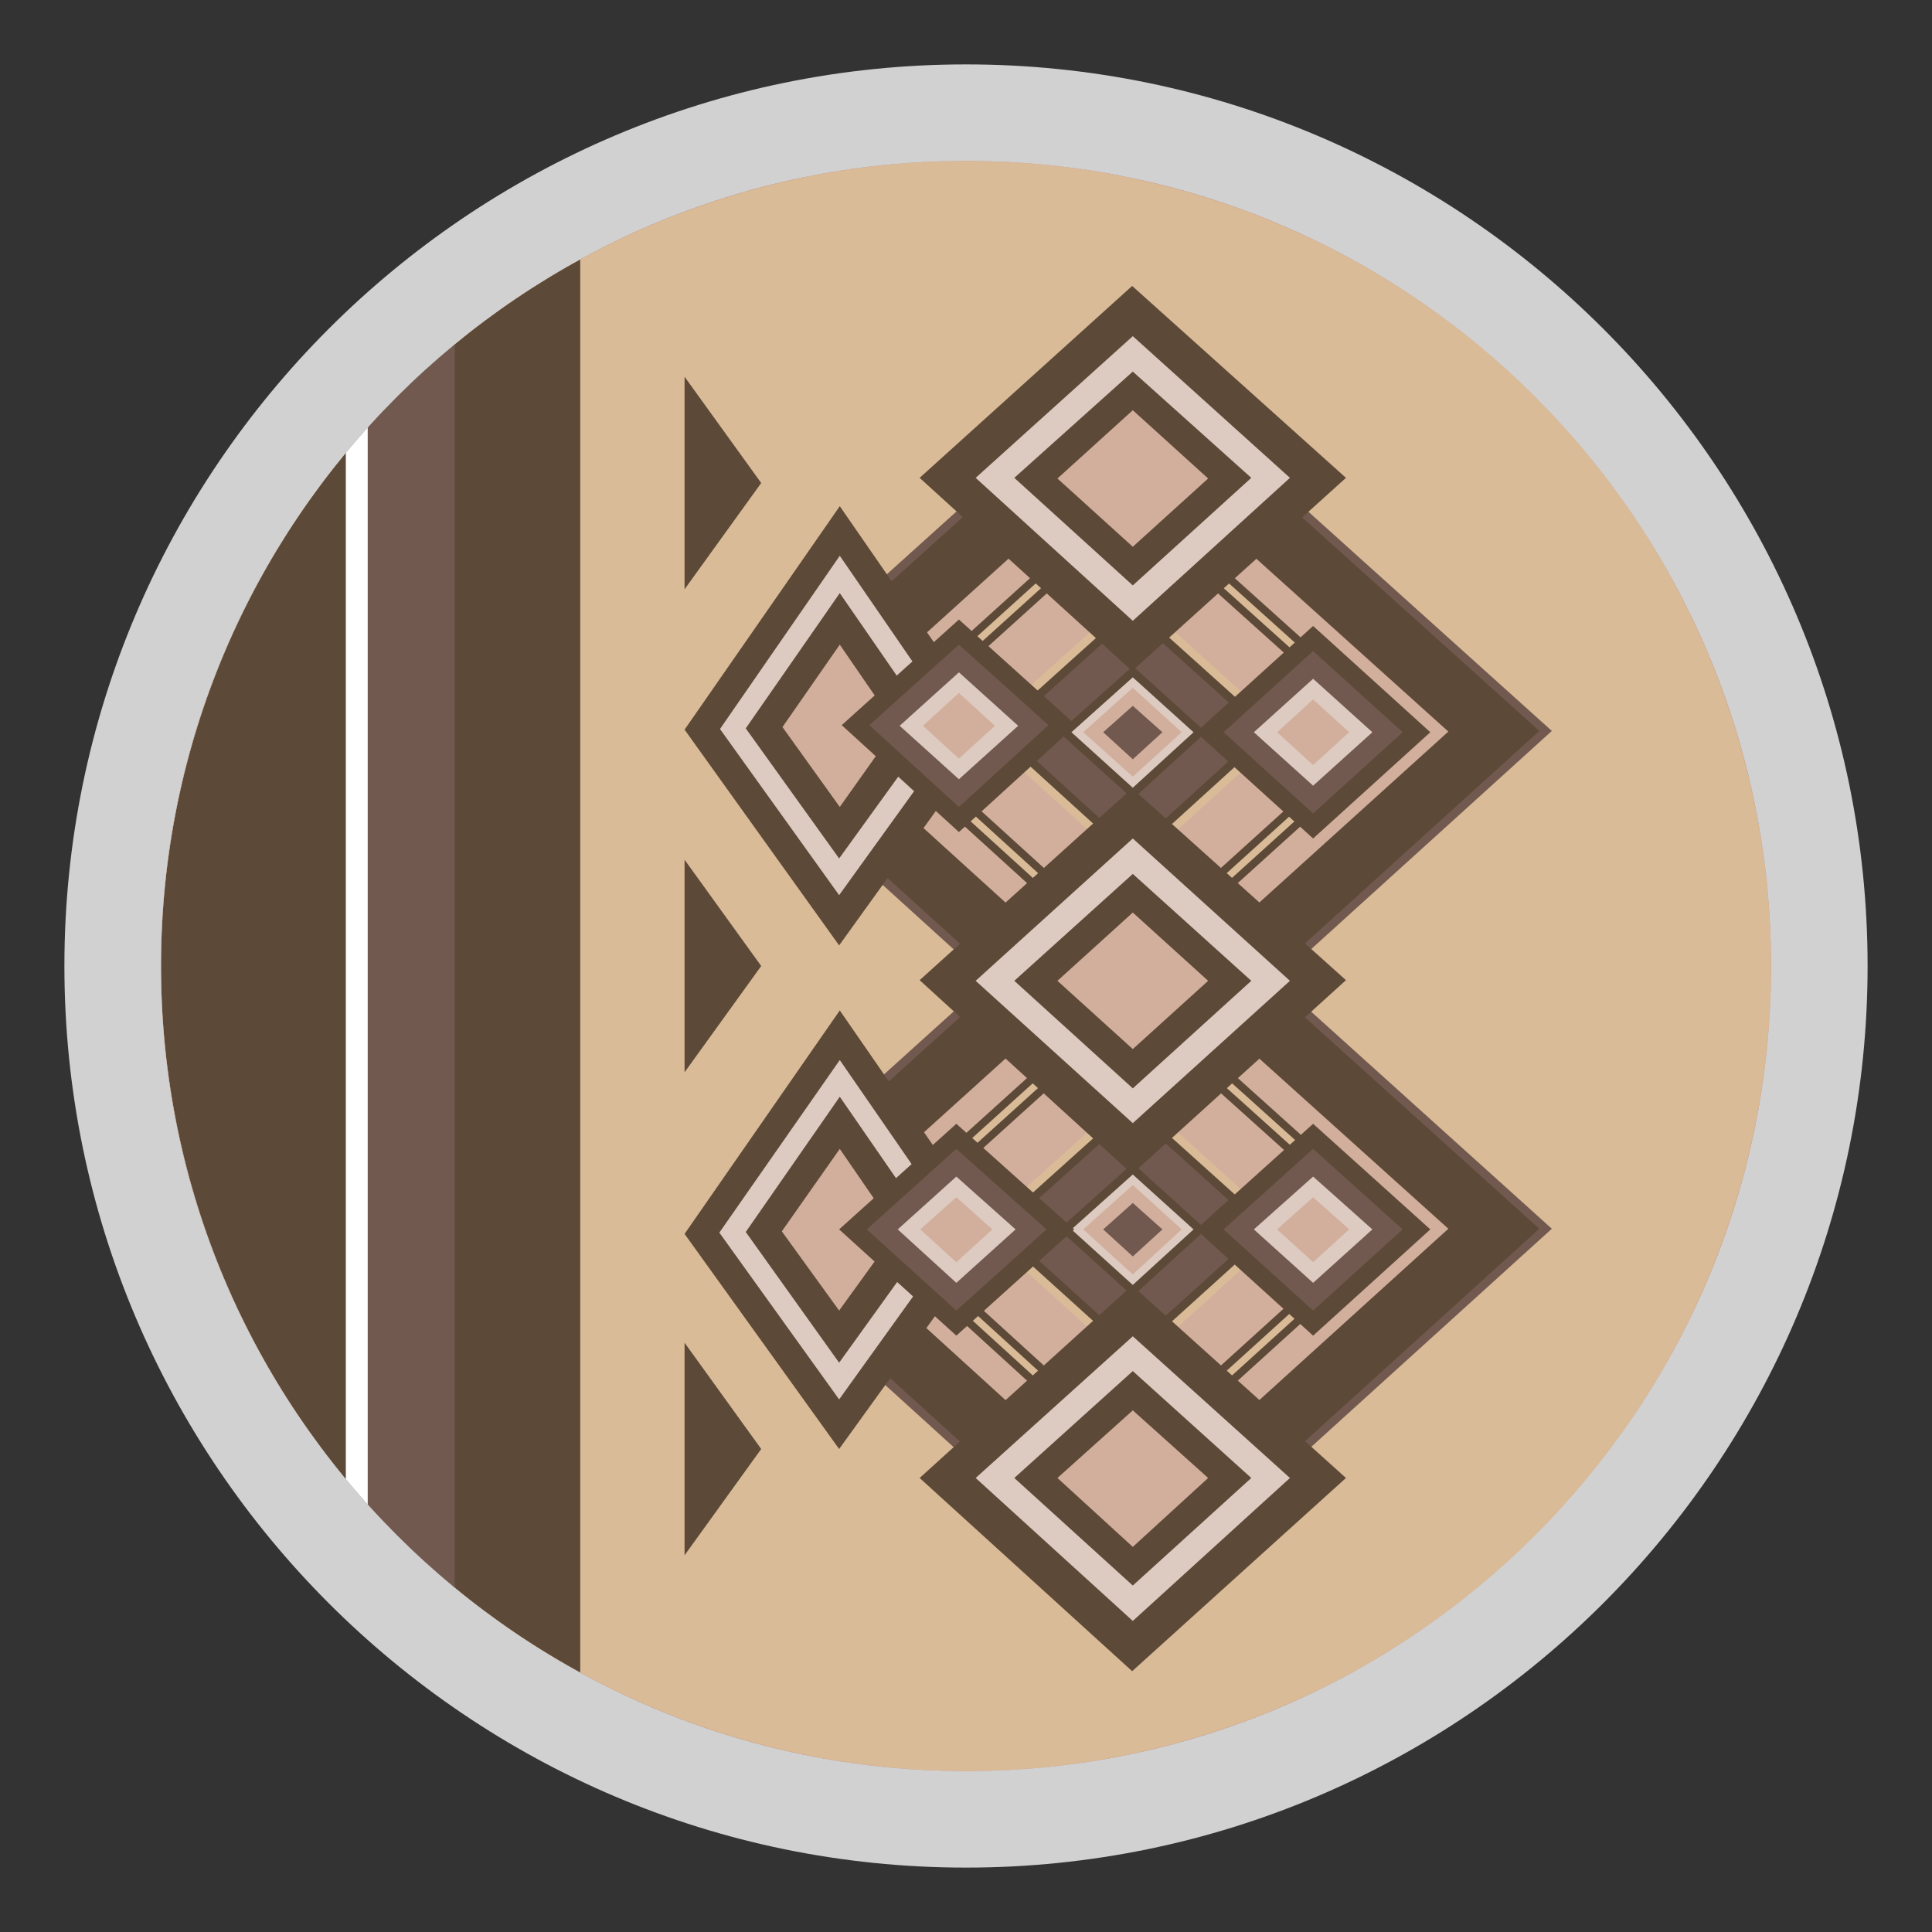 <?xml version="1.0" encoding="UTF-8"?>
<svg id="Livello_1" data-name="Livello 1" xmlns="http://www.w3.org/2000/svg" xmlns:xlink="http://www.w3.org/1999/xlink" viewBox="0 0 30 30">
  <rect x="0" y="0" width="30" height="30" fill="#333333" stroke="none"/>
  <defs>
    <style>
      .cls-1 {
        stroke-width: .13px;
      }

      .cls-1, .cls-2, .cls-3, .cls-4, .cls-5 {
        stroke-miterlimit: 10;
      }

      .cls-1, .cls-2, .cls-4 {
        stroke: #5d4938;
      }

      .cls-1, .cls-6 {
        fill: #725950;
      }

      .cls-7 {
        clip-path: url(#clippath);
      }

      .cls-8, .cls-4, .cls-5 {
        fill: none;
      }

      .cls-8, .cls-9, .cls-6, .cls-10, .cls-11, .cls-12, .cls-13, .cls-14, .cls-15 {
        stroke-width: 0px;
      }

      .cls-16, .cls-14 {
        fill: #e4845b;
      }

      .cls-2, .cls-3 {
        stroke-width: .13px;
      }

      .cls-2, .cls-12 {
        fill: #ddcbc1;
      }

      .cls-3 {
        stroke: #725950;
      }

      .cls-3, .cls-9 {
        fill: #5d4938;
      }

      .cls-17 {
        clip-path: url(#clippath-1);
      }

      .cls-18 {
        clip-path: url(#clippath-4);
      }

      .cls-19 {
        clip-path: url(#clippath-3);
      }

      .cls-20 {
        clip-path: url(#clippath-2);
      }

      .cls-21 {
        clip-path: url(#clippath-7);
      }

      .cls-22 {
        clip-path: url(#clippath-6);
      }

      .cls-23 {
        clip-path: url(#clippath-5);
      }

      .cls-4 {
        stroke-width: .35px;
      }

      .cls-5 {
        stroke: #d9bb97;
        stroke-width: .11px;
      }

      .cls-10 {
        fill: #d2af9c;
      }

      .cls-11 {
        fill: #d1d1d1;
      }

      .cls-13 {
        fill: #d9bb97;
      }

      .cls-15 {
        fill: #fff;
      }
    </style>
    <clipPath id="clippath">
      <circle class="cls-8" cx="15" cy="15" r="12.5"/>
    </clipPath>
    <clipPath id="clippath-1">
      <circle class="cls-14" cx="15" cy="15" r="12.5"/>
    </clipPath>
    <clipPath id="clippath-2">
      <circle class="cls-14" cx="15" cy="15" r="12.5"/>
    </clipPath>
    <clipPath id="clippath-3">
      <circle class="cls-14" cx="15" cy="15" r="12.5"/>
    </clipPath>
    <clipPath id="clippath-4">
      <circle class="cls-14" cx="15" cy="15" r="12.5"/>
    </clipPath>
    <clipPath id="clippath-5">
      <circle class="cls-8" cx="15" cy="15" r="12.5"/>
    </clipPath>
    <clipPath id="clippath-6">
      <circle class="cls-8" cx="15" cy="15" r="12.5"/>
    </clipPath>
    <clipPath id="clippath-7">
      <circle class="cls-8" cx="15" cy="15" r="12.5"/>
    </clipPath>
  </defs>
  <g class="cls-7">
    <g>
      <circle class="cls-16" cx="15" cy="15" r="12.5"/>
      <g class="cls-17">
        <g>
          <circle class="cls-16" cx="15" cy="15" r="12.5"/>
          <g class="cls-20">
            <g>
              <circle class="cls-16" cx="15" cy="15" r="12.5"/>
              <g class="cls-19">
                <circle class="cls-14" cx="15" cy="15" r="12.5"/>
              </g>
            </g>
            <circle class="cls-14" cx="15" cy="15" r="12.5"/>
          </g>
        </g>
        <g>
          <circle class="cls-16" cx="15" cy="15" r="12.5"/>
          <g class="cls-18">
            <circle class="cls-14" cx="15" cy="15" r="12.5"/>
          </g>
        </g>
        <circle class="cls-13" cx="15" cy="15" r="12.5"/>
      </g>
    </g>
    <rect class="cls-9" x="1" y="2.5" width="8.01" height="25"/>
    <rect class="cls-6" x="5.71" y="2.5" width="1.35" height="25"/>
    <rect class="cls-15" x="5.37" y="2.5" width=".34" height="25"/>
    <g>
      <polygon class="cls-9" points="10.63 5.85 10.63 9.15 11.82 7.5 10.63 5.85"/>
      <polygon class="cls-9" points="10.63 13.35 10.63 16.65 11.82 15 10.63 13.35"/>
      <polygon class="cls-9" points="10.63 20.85 10.63 24.15 11.82 22.5 10.63 20.85"/>
    </g>
    <g>
      <polygon class="cls-3" points="17.58 5.57 24 11.35 17.58 17.17 11.17 11.35 17.58 5.57"/>
      <polygon class="cls-10" points="17.58 6.94 22.49 11.36 17.58 15.8 12.69 11.36 17.58 6.94"/>
      <polygon class="cls-4" points="17.58 7.78 21.56 11.36 17.58 14.96 13.62 11.36 17.58 7.78"/>
      <polygon class="cls-10" points="17.59 9.08 20.12 11.36 17.59 13.66 15.06 11.36 17.59 9.08"/>
      <polygon class="cls-13" points="17.59 9.22 19.96 11.36 17.59 13.52 15.21 11.36 17.59 9.22"/>
      <polygon class="cls-1" points="17.59 9.48 19.68 11.36 17.59 13.26 15.5 11.36 17.59 9.48"/>
      <polygon class="cls-2" points="17.59 10.43 18.63 11.37 17.59 12.32 16.54 11.37 17.59 10.43"/>
      <polygon class="cls-10" points="17.59 10.68 18.35 11.37 17.59 12.06 16.82 11.37 17.59 10.68"/>
      <polygon class="cls-6" points="17.59 10.96 18.05 11.37 17.59 11.79 17.13 11.37 17.59 10.96"/>
      <polygon class="cls-5" points="17.58 7.78 21.56 11.36 17.58 14.96 13.62 11.36 17.58 7.78"/>
    </g>
    <polygon class="cls-9" points="10.63 11.33 13.03 14.68 15.44 11.33 13.04 7.86 10.63 11.33"/>
    <polygon class="cls-12" points="11.18 11.32 13.03 13.9 14.89 11.32 13.04 8.63 11.18 11.32"/>
    <polygon class="cls-9" points="11.58 11.31 13.03 13.33 14.49 11.31 13.04 9.21 11.58 11.31"/>
    <polygon class="cls-10" points="12.15 11.29 13.04 12.53 13.92 11.29 13.04 10.01 12.15 11.29"/>
    <polygon class="cls-9" points="14.89 9.62 16.71 11.26 14.89 12.92 13.07 11.26 14.89 9.62"/>
    <polygon class="cls-6" points="14.89 10.01 16.28 11.26 14.89 12.53 13.5 11.26 14.89 10.01"/>
    <polygon class="cls-12" points="14.89 10.44 15.81 11.27 14.89 12.1 13.97 11.27 14.89 10.44"/>
    <polygon class="cls-10" points="14.89 10.76 15.45 11.27 14.89 11.78 14.33 11.27 14.89 10.76"/>
    <g>
      <polygon class="cls-3" points="17.58 13.29 24 19.08 17.58 24.9 11.17 19.08 17.58 13.29"/>
      <polygon class="cls-10" points="17.58 14.66 22.49 19.08 17.58 23.53 12.69 19.08 17.58 14.66"/>
      <polygon class="cls-4" points="17.58 15.5 21.56 19.08 17.58 22.69 13.62 19.08 17.58 15.5"/>
      <polygon class="cls-10" points="17.59 16.81 20.12 19.09 17.59 21.38 15.06 19.09 17.59 16.81"/>
      <polygon class="cls-13" points="17.59 16.95 19.96 19.09 17.59 21.24 15.21 19.09 17.59 16.95"/>
      <polygon class="cls-1" points="17.59 17.21 19.68 19.09 17.59 20.98 15.5 19.09 17.59 17.21"/>
      <polygon class="cls-2" points="17.59 18.15 18.63 19.09 17.59 20.04 16.54 19.09 17.59 18.15"/>
      <polygon class="cls-10" points="17.59 18.4 18.35 19.09 17.59 19.79 16.82 19.09 17.59 18.4"/>
      <polygon class="cls-6" points="17.59 18.68 18.05 19.09 17.59 19.51 17.13 19.09 17.59 18.68"/>
      <polygon class="cls-5" points="17.58 15.5 21.56 19.08 17.58 22.69 13.62 19.08 17.58 15.5"/>
    </g>
    <polygon class="cls-9" points="10.63 19.16 13.03 22.5 15.44 19.16 13.04 15.69 10.63 19.16"/>
    <polygon class="cls-12" points="11.17 19.14 13.03 21.73 14.89 19.14 13.04 16.46 11.17 19.14"/>
    <polygon class="cls-9" points="11.58 19.13 13.03 21.16 14.49 19.13 13.04 17.03 11.58 19.13"/>
    <polygon class="cls-10" points="12.14 19.12 13.03 20.35 13.92 19.12 13.04 17.84 12.14 19.12"/>
    <polygon class="cls-9" points="14.85 17.45 16.68 19.09 14.85 20.74 13.03 19.09 14.85 17.45"/>
    <polygon class="cls-6" points="14.85 17.84 16.25 19.09 14.85 20.35 13.46 19.09 14.85 17.84"/>
    <polygon class="cls-12" points="14.85 18.27 15.77 19.09 14.85 19.92 13.94 19.09 14.85 18.27"/>
    <polygon class="cls-10" points="14.85 18.59 15.41 19.09 14.85 19.6 14.29 19.09 14.85 18.59"/>
    <polygon class="cls-9" points="20.39 9.72 22.21 11.37 20.39 13.02 18.57 11.37 20.39 9.72"/>
    <polygon class="cls-6" points="20.39 10.11 21.78 11.37 20.39 12.63 19 11.37 20.39 10.11"/>
    <polygon class="cls-12" points="20.39 10.54 21.31 11.37 20.39 12.2 19.47 11.37 20.39 10.54"/>
    <polygon class="cls-10" points="20.39 10.86 20.95 11.37 20.39 11.88 19.83 11.37 20.39 10.86"/>
    <polygon class="cls-9" points="20.39 17.45 22.21 19.09 20.39 20.74 18.57 19.09 20.39 17.45"/>
    <polygon class="cls-6" points="20.39 17.84 21.78 19.09 20.39 20.35 19 19.09 20.39 17.84"/>
    <polygon class="cls-12" points="20.39 18.27 21.31 19.09 20.39 19.92 19.47 19.09 20.39 18.27"/>
    <polygon class="cls-10" points="20.39 18.59 20.95 19.09 20.39 19.6 19.83 19.09 20.39 18.59"/>
    <polygon class="cls-9" points="17.58 12.24 20.9 15.22 17.58 18.23 14.28 15.22 17.58 12.24"/>
    <polygon class="cls-12" points="17.59 13.02 20.03 15.23 17.59 17.44 15.15 15.23 17.59 13.02"/>
    <polygon class="cls-9" points="17.59 13.57 19.43 15.23 17.59 16.9 15.75 15.23 17.59 13.57"/>
    <polygon class="cls-10" points="17.59 14.17 18.76 15.23 17.59 16.29 16.42 15.23 17.59 14.17"/>
    <polygon class="cls-9" points="17.58 19.96 20.9 22.95 17.58 25.95 14.28 22.95 17.58 19.96"/>
    <polygon class="cls-12" points="17.59 20.75 20.03 22.95 17.59 25.17 15.15 22.95 17.59 20.75"/>
    <polygon class="cls-9" points="17.59 21.29 19.43 22.95 17.59 24.62 15.75 22.95 17.59 21.29"/>
    <polygon class="cls-10" points="17.59 21.9 18.76 22.95 17.59 24.02 16.42 22.95 17.59 21.9"/>
    <g>
      <polygon class="cls-9" points="17.58 4.44 20.9 7.42 17.58 10.42 14.28 7.42 17.58 4.44"/>
      <polygon class="cls-12" points="17.59 5.22 20.03 7.42 17.59 9.64 15.15 7.42 17.59 5.22"/>
      <polygon class="cls-9" points="17.59 5.77 19.43 7.42 17.59 9.09 15.75 7.42 17.59 5.77"/>
      <polygon class="cls-10" points="17.59 6.37 18.76 7.43 17.59 8.49 16.42 7.43 17.59 6.37"/>
    </g>
    <g class="cls-23">
      <g class="cls-22">
        <circle class="cls-8" cx="15" cy="15" r="12.5"/>
      </g>
      <circle class="cls-8" cx="15" cy="15" r="12.5"/>
    </g>
    <g class="cls-21">
      <circle class="cls-8" cx="15" cy="15" r="12.5"/>
    </g>
    <circle class="cls-8" cx="15" cy="15" r="12.5"/>
  </g>
  <path class="cls-11" d="M15,2.5c6.9,0,12.5,5.6,12.5,12.5s-5.6,12.5-12.5,12.5S2.5,21.9,2.5,15,8.1,2.5,15,2.5M15,1C7.28,1,1,7.28,1,15s6.28,14,14,14,14-6.28,14-14S22.72,1,15,1h0Z"/>
</svg>